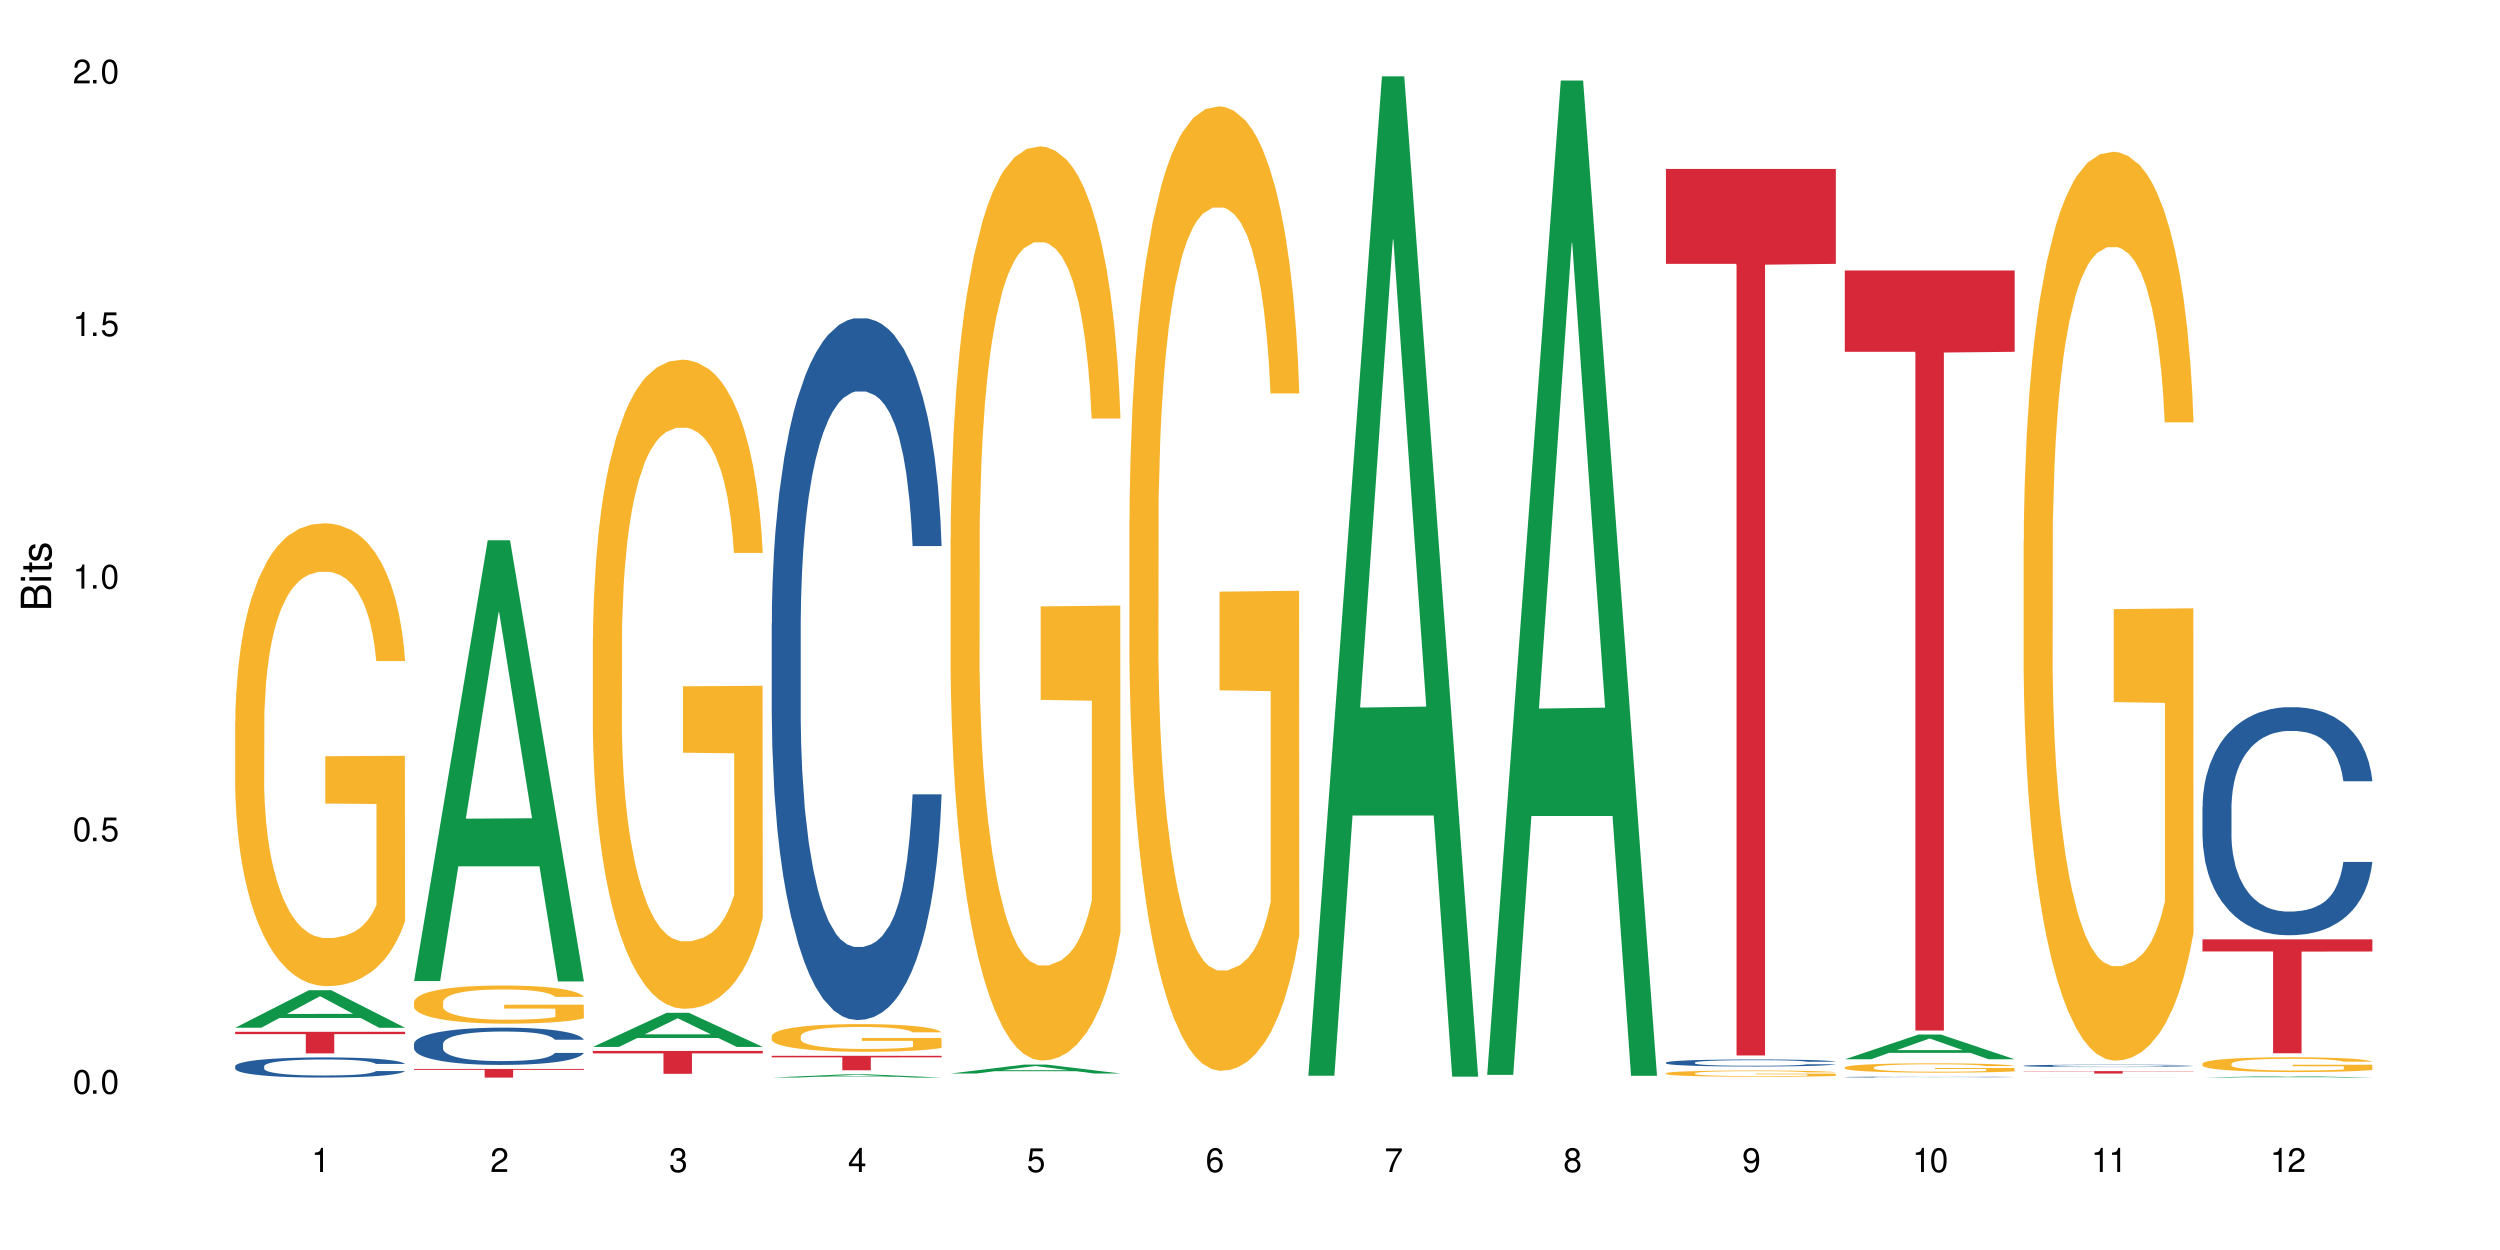 <?xml version="1.0" encoding="UTF-8"?>
<svg xmlns="http://www.w3.org/2000/svg" xmlns:xlink="http://www.w3.org/1999/xlink" width="720" height="360" viewBox="0 0 720 360">
<defs>
<g>
<g id="glyph-0-0">
</g>
<g id="glyph-0-1">
<path d="M 2.641 -6.938 C 2 -6.938 1.422 -6.656 1.078 -6.172 C 0.641 -5.562 0.406 -4.641 0.406 -3.359 C 0.406 -1.016 1.188 0.219 2.641 0.219 C 4.078 0.219 4.859 -1.016 4.859 -3.297 C 4.859 -4.641 4.656 -5.547 4.203 -6.172 C 3.844 -6.656 3.281 -6.938 2.641 -6.938 Z M 2.641 -6.188 C 3.547 -6.188 4 -5.25 4 -3.375 C 4 -1.406 3.562 -0.484 2.625 -0.484 C 1.734 -0.484 1.281 -1.438 1.281 -3.344 C 1.281 -5.25 1.734 -6.188 2.641 -6.188 Z M 2.641 -6.188 "/>
</g>
<g id="glyph-0-2">
<path d="M 1.828 -1 L 0.828 -1 L 0.828 0 L 1.828 0 Z M 1.828 -1 "/>
</g>
<g id="glyph-0-3">
<path d="M 4.562 -6.797 L 1.062 -6.797 L 0.547 -3.094 L 1.328 -3.094 C 1.719 -3.562 2.047 -3.734 2.578 -3.734 C 3.484 -3.734 4.062 -3.109 4.062 -2.094 C 4.062 -1.125 3.484 -0.531 2.578 -0.531 C 1.828 -0.531 1.375 -0.906 1.188 -1.672 L 0.328 -1.672 C 0.453 -1.109 0.547 -0.844 0.75 -0.594 C 1.125 -0.078 1.828 0.219 2.594 0.219 C 3.969 0.219 4.922 -0.781 4.922 -2.219 C 4.922 -3.562 4.031 -4.484 2.719 -4.484 C 2.25 -4.484 1.859 -4.359 1.469 -4.062 L 1.734 -5.969 L 4.562 -5.969 Z M 4.562 -6.797 "/>
</g>
<g id="glyph-0-4">
<path d="M 2.484 -4.938 L 2.484 0 L 3.328 0 L 3.328 -6.938 L 2.766 -6.938 C 2.469 -5.875 2.281 -5.734 0.984 -5.562 L 0.984 -4.938 Z M 2.484 -4.938 "/>
</g>
<g id="glyph-0-5">
<path d="M 4.859 -0.828 L 1.281 -0.828 C 1.359 -1.406 1.672 -1.781 2.5 -2.281 L 3.469 -2.828 C 4.406 -3.344 4.906 -4.062 4.906 -4.906 C 4.906 -5.484 4.672 -6.031 4.266 -6.406 C 3.859 -6.766 3.375 -6.938 2.719 -6.938 C 1.859 -6.938 1.219 -6.625 0.844 -6.031 C 0.609 -5.672 0.5 -5.234 0.484 -4.531 L 1.328 -4.531 C 1.359 -5.016 1.406 -5.281 1.531 -5.516 C 1.75 -5.938 2.188 -6.203 2.703 -6.203 C 3.469 -6.203 4.031 -5.641 4.031 -4.891 C 4.031 -4.344 3.719 -3.859 3.125 -3.516 L 2.234 -3 C 0.812 -2.172 0.406 -1.531 0.328 -0.016 L 4.859 -0.016 Z M 4.859 -0.828 "/>
</g>
<g id="glyph-0-6">
<path d="M 2.125 -3.188 L 2.578 -3.188 C 3.5 -3.188 3.984 -2.766 3.984 -1.922 C 3.984 -1.062 3.469 -0.531 2.594 -0.531 C 1.656 -0.531 1.203 -1 1.156 -2.016 L 0.312 -2.016 C 0.344 -1.453 0.438 -1.094 0.609 -0.781 C 0.953 -0.109 1.625 0.219 2.547 0.219 C 3.953 0.219 4.859 -0.625 4.859 -1.938 C 4.859 -2.828 4.516 -3.297 3.703 -3.594 C 4.344 -3.844 4.656 -4.328 4.656 -5.031 C 4.656 -6.219 3.875 -6.938 2.578 -6.938 C 1.203 -6.938 0.484 -6.172 0.453 -4.703 L 1.297 -4.703 C 1.312 -5.125 1.344 -5.359 1.453 -5.578 C 1.641 -5.969 2.062 -6.203 2.594 -6.203 C 3.344 -6.203 3.797 -5.75 3.797 -5 C 3.797 -4.516 3.609 -4.219 3.25 -4.047 C 3.016 -3.953 2.703 -3.922 2.125 -3.906 Z M 2.125 -3.188 "/>
</g>
<g id="glyph-0-7">
<path d="M 3.141 -1.672 L 3.141 0 L 3.984 0 L 3.984 -1.672 L 4.984 -1.672 L 4.984 -2.438 L 3.984 -2.438 L 3.984 -6.938 L 3.359 -6.938 L 0.266 -2.578 L 0.266 -1.672 Z M 3.141 -2.438 L 1 -2.438 L 3.141 -5.5 Z M 3.141 -2.438 "/>
</g>
<g id="glyph-0-8">
<path d="M 4.781 -5.125 C 4.609 -6.266 3.891 -6.938 2.844 -6.938 C 2.094 -6.938 1.422 -6.578 1.031 -5.953 C 0.594 -5.266 0.406 -4.422 0.406 -3.172 C 0.406 -2 0.578 -1.25 0.984 -0.641 C 1.359 -0.078 1.953 0.219 2.703 0.219 C 3.984 0.219 4.922 -0.75 4.922 -2.094 C 4.922 -3.375 4.062 -4.281 2.844 -4.281 C 2.172 -4.281 1.641 -4.031 1.281 -3.516 C 1.281 -5.234 1.828 -6.188 2.797 -6.188 C 3.391 -6.188 3.797 -5.797 3.938 -5.125 Z M 2.734 -3.531 C 3.547 -3.531 4.062 -2.953 4.062 -2.031 C 4.062 -1.156 3.484 -0.531 2.703 -0.531 C 1.922 -0.531 1.328 -1.188 1.328 -2.078 C 1.328 -2.938 1.906 -3.531 2.734 -3.531 Z M 2.734 -3.531 "/>
</g>
<g id="glyph-0-9">
<path d="M 4.984 -6.797 L 0.438 -6.797 L 0.438 -5.969 L 4.109 -5.969 C 2.5 -3.656 1.828 -2.234 1.328 0 L 2.219 0 C 2.594 -2.172 3.453 -4.047 4.984 -6.094 Z M 4.984 -6.797 "/>
</g>
<g id="glyph-0-10">
<path d="M 3.75 -3.656 C 4.469 -4.094 4.688 -4.438 4.688 -5.078 C 4.688 -6.172 3.844 -6.938 2.641 -6.938 C 1.438 -6.938 0.594 -6.172 0.594 -5.094 C 0.594 -4.438 0.812 -4.094 1.516 -3.656 C 0.734 -3.266 0.359 -2.703 0.359 -1.922 C 0.359 -0.656 1.281 0.219 2.641 0.219 C 3.984 0.219 4.922 -0.656 4.922 -1.922 C 4.922 -2.703 4.531 -3.266 3.75 -3.656 Z M 2.641 -6.188 C 3.359 -6.188 3.812 -5.75 3.812 -5.062 C 3.812 -4.406 3.344 -3.984 2.641 -3.984 C 1.922 -3.984 1.453 -4.406 1.453 -5.078 C 1.453 -5.75 1.922 -6.188 2.641 -6.188 Z M 2.641 -3.266 C 3.484 -3.266 4.062 -2.719 4.062 -1.906 C 4.062 -1.078 3.484 -0.531 2.625 -0.531 C 1.797 -0.531 1.219 -1.094 1.219 -1.906 C 1.219 -2.719 1.781 -3.266 2.641 -3.266 Z M 2.641 -3.266 "/>
</g>
<g id="glyph-0-11">
<path d="M 0.516 -1.578 C 0.672 -0.453 1.406 0.219 2.438 0.219 C 3.188 0.219 3.859 -0.141 4.266 -0.766 C 4.688 -1.453 4.891 -2.297 4.891 -3.547 C 4.891 -4.719 4.703 -5.453 4.312 -6.078 C 3.938 -6.641 3.344 -6.938 2.594 -6.938 C 1.297 -6.938 0.359 -5.969 0.359 -4.625 C 0.359 -3.344 1.234 -2.453 2.453 -2.453 C 3.094 -2.453 3.578 -2.672 4.016 -3.203 C 4 -1.484 3.469 -0.531 2.5 -0.531 C 1.906 -0.531 1.484 -0.906 1.359 -1.578 Z M 2.578 -6.203 C 3.375 -6.203 3.969 -5.531 3.969 -4.641 C 3.969 -3.797 3.391 -3.188 2.547 -3.188 C 1.734 -3.188 1.234 -3.766 1.234 -4.688 C 1.234 -5.562 1.797 -6.203 2.578 -6.203 Z M 2.578 -6.203 "/>
</g>
<g id="glyph-1-0">
</g>
<g id="glyph-1-1">
<path d="M 0 -0.953 L 0 -4.891 C 0 -5.719 -0.234 -6.344 -0.734 -6.797 C -1.188 -7.234 -1.812 -7.469 -2.5 -7.469 C -3.547 -7.469 -4.188 -7 -4.625 -5.875 C -4.984 -6.688 -5.625 -7.094 -6.531 -7.094 C -7.172 -7.094 -7.734 -6.859 -8.141 -6.391 C -8.562 -5.922 -8.75 -5.344 -8.75 -4.5 L -8.75 -0.953 Z M -4.984 -2.062 L -7.766 -2.062 L -7.766 -4.219 C -7.766 -4.844 -7.688 -5.203 -7.453 -5.5 C -7.219 -5.812 -6.859 -5.969 -6.375 -5.969 C -5.891 -5.969 -5.531 -5.812 -5.297 -5.5 C -5.062 -5.203 -4.984 -4.844 -4.984 -4.219 Z M -0.984 -2.062 L -4 -2.062 L -4 -4.781 C -4 -5.766 -3.438 -6.359 -2.484 -6.359 C -1.547 -6.359 -0.984 -5.766 -0.984 -4.781 Z M -0.984 -2.062 "/>
</g>
<g id="glyph-1-2">
<path d="M -6.281 -1.797 L -6.281 -0.797 L 0 -0.797 L 0 -1.797 Z M -8.75 -1.797 L -8.75 -0.797 L -7.484 -0.797 L -7.484 -1.797 Z M -8.75 -1.797 "/>
</g>
<g id="glyph-1-3">
<path d="M -6.281 -3.047 L -6.281 -2.016 L -8.016 -2.016 L -8.016 -1.016 L -6.281 -1.016 L -6.281 -0.172 L -5.469 -0.172 L -5.469 -1.016 L -0.719 -1.016 C -0.078 -1.016 0.281 -1.453 0.281 -2.234 C 0.281 -2.5 0.25 -2.719 0.188 -3.047 L -0.641 -3.047 C -0.609 -2.906 -0.594 -2.766 -0.594 -2.562 C -0.594 -2.141 -0.719 -2.016 -1.156 -2.016 L -5.469 -2.016 L -5.469 -3.047 Z M -6.281 -3.047 "/>
</g>
<g id="glyph-1-4">
<path d="M -4.531 -5.25 C -5.766 -5.25 -6.469 -4.422 -6.469 -2.969 C -6.469 -1.516 -5.719 -0.562 -4.547 -0.562 C -3.562 -0.562 -3.094 -1.062 -2.734 -2.562 L -2.516 -3.484 C -2.344 -4.188 -2.094 -4.469 -1.641 -4.469 C -1.047 -4.469 -0.641 -3.875 -0.641 -3 C -0.641 -2.453 -0.797 -2 -1.062 -1.75 C -1.25 -1.594 -1.422 -1.531 -1.875 -1.469 L -1.875 -0.406 C -0.422 -0.453 0.281 -1.266 0.281 -2.922 C 0.281 -4.5 -0.5 -5.516 -1.719 -5.516 C -2.656 -5.516 -3.172 -4.984 -3.469 -3.734 L -3.703 -2.766 C -3.891 -1.953 -4.156 -1.609 -4.594 -1.609 C -5.188 -1.609 -5.547 -2.125 -5.547 -2.938 C -5.547 -3.75 -5.203 -4.172 -4.531 -4.203 Z M -4.531 -5.25 "/>
</g>
</g>
</defs>
<rect x="-72" y="-36" width="864" height="432" fill="rgb(100%, 100%, 100%)" fill-opacity="1"/>
<path fill-rule="nonzero" fill="rgb(6.275%, 58.824%, 28.235%)" fill-opacity="1" d="M 67.73 295.988 L 67.785 295.977 L 88.957 285.184 L 95.387 285.184 L 116.664 296 L 109.188 296 L 103.855 293.176 L 80.488 293.176 L 75.258 295.988 L 67.73 295.988 L 82.734 292.008 L 101.711 291.996 L 92.25 286.949 L 92.145 286.941 L 92.039 286.973 L 82.684 291.996 L 82.734 292.008 Z M 67.73 295.988 "/>
<path fill-rule="nonzero" fill="rgb(14.51%, 36.078%, 60%)" fill-opacity="1" d="M 67.73 307.059 L 67.789 307.055 L 67.789 306.926 L 67.969 306.727 L 68.387 306.473 L 68.805 306.297 L 69.879 305.984 L 71.371 305.68 L 72.922 305.449 L 74.055 305.309 L 75.07 305.203 L 77.398 305.008 L 78.891 304.906 L 80.5 304.816 L 82.469 304.727 L 83.902 304.672 L 87.125 304.59 L 89.512 304.551 L 91.363 304.535 L 95.359 304.535 L 97.746 304.555 L 99.477 304.582 L 101.387 304.625 L 102.996 304.672 L 105.801 304.789 L 108.309 304.938 L 109.441 305.023 L 111.234 305.188 L 112.605 305.348 L 113.559 305.484 L 114.633 305.68 L 115.59 305.918 L 116.305 306.191 L 116.664 306.418 L 108.309 306.418 L 107.891 306.207 L 107.414 306.043 L 106.52 305.824 L 105.625 305.672 L 104.371 305.516 L 103.238 305.414 L 101.684 305.316 L 100.312 305.25 L 98.879 305.203 L 97.508 305.172 L 94.883 305.141 L 91.84 305.141 L 90.707 305.152 L 88.379 305.191 L 87.125 305.23 L 85.336 305.305 L 84.082 305.375 L 82.59 305.48 L 81.574 305.57 L 80.32 305.707 L 79.426 305.828 L 78.414 306.004 L 77.816 306.137 L 77.277 306.285 L 76.801 306.461 L 76.441 306.645 L 76.203 306.844 L 76.086 307.035 L 76.086 307.855 L 76.203 308.047 L 76.504 308.27 L 77.277 308.594 L 78.414 308.875 L 79.727 309.098 L 80.977 309.258 L 81.695 309.332 L 82.648 309.414 L 84.141 309.52 L 86.289 309.629 L 87.543 309.672 L 89.453 309.711 L 91.422 309.734 L 94.047 309.734 L 96.375 309.711 L 97.926 309.688 L 99.535 309.645 L 101.746 309.555 L 103.117 309.469 L 104.312 309.367 L 105.207 309.266 L 105.801 309.184 L 106.699 309.016 L 107.414 308.836 L 107.949 308.652 L 108.309 308.473 L 116.664 308.473 L 116.305 308.684 L 115.77 308.891 L 115.23 309.043 L 114.395 309.23 L 113.441 309.395 L 112.066 309.578 L 110.934 309.703 L 109.441 309.836 L 108.07 309.934 L 106.578 310.023 L 104.371 310.133 L 102.938 310.184 L 101.387 310.23 L 99.535 310.273 L 97.211 310.312 L 94.703 310.332 L 92.375 310.34 L 89.871 310.328 L 88.02 310.305 L 85.574 310.258 L 82.531 310.164 L 80.32 310.062 L 78.59 309.961 L 77.102 309.855 L 75.43 309.711 L 73.281 309.48 L 71.969 309.297 L 71.074 309.148 L 70.059 308.941 L 69.344 308.758 L 68.508 308.461 L 67.91 308.082 L 67.73 307.793 Z M 67.73 307.059 "/>
<path fill-rule="nonzero" fill="rgb(96.863%, 70.196%, 16.863%)" fill-opacity="1" d="M 67.73 207.805 L 67.789 207.684 L 67.789 205.246 L 68.031 199.766 L 68.625 192.219 L 69.402 186.008 L 70.238 181.137 L 70.773 178.582 L 71.668 174.93 L 72.445 172.25 L 74.414 166.77 L 76.922 161.656 L 78.293 159.465 L 79.844 157.395 L 82.051 155.082 L 83.066 154.23 L 86.172 152.281 L 89.691 151.062 L 93.57 150.699 L 95.359 150.82 L 97.805 151.305 L 101.148 152.645 L 103.059 153.863 L 104.551 155.082 L 106.102 156.664 L 108.012 159.098 L 109.801 162.02 L 111.234 164.945 L 112.664 168.598 L 113.859 172.492 L 114.871 176.754 L 115.77 181.867 L 116.305 186.129 L 116.664 190.391 L 108.367 190.391 L 107.891 186.129 L 107.355 182.844 L 106.461 178.824 L 105.562 175.902 L 104.668 173.59 L 102.996 170.422 L 101.566 168.477 L 99.777 166.77 L 98.047 165.676 L 96.074 164.945 L 94.883 164.699 L 91.719 164.699 L 88.855 165.551 L 87.184 166.527 L 85.992 167.5 L 84.32 169.328 L 83.305 170.789 L 82.707 171.762 L 80.918 175.535 L 79.727 178.945 L 79.07 181.258 L 78.234 184.914 L 77.637 188.199 L 76.98 193.07 L 76.621 196.723 L 76.145 205.004 L 76.086 226.922 L 76.266 231.547 L 76.621 236.539 L 77.102 240.922 L 77.816 245.551 L 78.531 249.082 L 79.785 253.828 L 80.859 256.996 L 81.695 259.066 L 83.305 262.352 L 83.961 263.449 L 85.512 265.641 L 87.125 267.344 L 89.094 268.805 L 90.586 269.535 L 92.973 270.145 L 96.016 270.145 L 99.598 269.414 L 101.863 268.441 L 103.414 267.465 L 104.43 266.613 L 105.684 265.273 L 106.578 264.059 L 107.414 262.719 L 108.43 260.648 L 108.43 231.547 L 93.688 231.426 L 93.688 217.789 L 116.602 217.668 L 116.664 265.273 L 115.41 268.562 L 113.859 271.727 L 112.367 274.164 L 110.816 276.234 L 108.605 278.547 L 106.816 280.008 L 104.07 281.711 L 101.566 282.809 L 98.941 283.539 L 96.613 283.902 L 93.867 284.027 L 91.422 283.781 L 88.797 283.051 L 86.707 282.078 L 84.797 280.859 L 82.887 279.277 L 80.5 276.719 L 78.949 274.648 L 77.34 272.094 L 75.727 269.051 L 74.297 265.762 L 73.34 263.203 L 72.387 260.281 L 71.371 256.629 L 70.418 252.488 L 69.699 248.715 L 69.043 244.453 L 68.566 240.434 L 68.09 234.957 L 67.852 230.574 L 67.73 226.797 Z M 67.73 207.805 "/>
<path fill-rule="nonzero" fill="rgb(83.922%, 15.686%, 22.353%)" fill-opacity="1" d="M 67.73 297.156 L 116.664 297.156 L 116.664 297.824 L 96.27 297.828 L 96.27 303.379 L 88.066 303.379 L 88.066 297.836 L 87.945 297.824 L 67.73 297.824 Z M 67.73 297.156 "/>
<path fill-rule="nonzero" fill="rgb(6.275%, 58.824%, 28.235%)" fill-opacity="1" d="M 119.238 282.547 L 119.289 282.43 L 140.465 155.598 L 146.895 155.598 L 168.172 282.668 L 160.695 282.668 L 155.363 249.5 L 131.996 249.5 L 126.766 282.547 L 119.238 282.547 L 134.242 235.777 L 153.219 235.656 L 143.758 176.359 L 143.652 176.238 L 143.547 176.598 L 134.191 235.656 L 134.242 235.777 Z M 119.238 282.547 "/>
<path fill-rule="nonzero" fill="rgb(14.51%, 36.078%, 60%)" fill-opacity="1" d="M 119.238 300.637 L 119.297 300.629 L 119.297 300.395 L 119.477 300.02 L 119.895 299.551 L 120.312 299.227 L 121.387 298.648 L 122.879 298.09 L 124.43 297.66 L 125.562 297.406 L 126.578 297.207 L 128.906 296.848 L 130.398 296.66 L 132.008 296.492 L 133.977 296.328 L 135.41 296.23 L 138.633 296.07 L 141.02 296.004 L 142.871 295.973 L 146.867 295.973 L 149.254 296.012 L 150.984 296.062 L 152.895 296.141 L 154.504 296.23 L 157.309 296.445 L 159.816 296.719 L 160.949 296.875 L 162.742 297.18 L 164.113 297.473 L 165.066 297.727 L 166.141 298.09 L 167.098 298.531 L 167.812 299.031 L 168.172 299.453 L 159.816 299.453 L 159.398 299.062 L 158.922 298.758 L 158.027 298.355 L 157.133 298.07 L 155.879 297.785 L 154.746 297.602 L 153.191 297.414 L 151.82 297.297 L 150.387 297.207 L 149.016 297.148 L 146.391 297.09 L 143.348 297.09 L 142.211 297.109 L 139.887 297.188 L 138.633 297.258 L 136.844 297.395 L 135.59 297.523 L 134.098 297.719 L 133.082 297.883 L 131.828 298.141 L 130.934 298.363 L 129.922 298.688 L 129.324 298.934 L 128.785 299.207 L 128.309 299.531 L 127.949 299.875 L 127.711 300.238 L 127.594 300.59 L 127.594 302.109 L 127.711 302.461 L 128.012 302.871 L 128.785 303.469 L 129.922 303.988 L 131.234 304.402 L 132.484 304.695 L 133.203 304.832 L 134.156 304.988 L 135.648 305.184 L 137.797 305.379 L 139.051 305.461 L 140.961 305.539 L 142.93 305.578 L 145.555 305.578 L 147.883 305.539 L 149.434 305.488 L 151.043 305.41 L 153.254 305.242 L 154.625 305.086 L 155.816 304.902 L 156.715 304.715 L 157.309 304.559 L 158.207 304.254 L 158.922 303.922 L 159.457 303.578 L 159.816 303.246 L 168.172 303.246 L 167.812 303.637 L 167.277 304.02 L 166.738 304.305 L 165.902 304.645 L 164.949 304.949 L 163.574 305.293 L 162.441 305.52 L 160.949 305.762 L 159.578 305.949 L 158.086 306.117 L 155.879 306.312 L 154.445 306.41 L 152.895 306.496 L 151.043 306.578 L 148.719 306.645 L 146.211 306.684 L 143.883 306.695 L 141.379 306.676 L 139.527 306.637 L 137.082 306.547 L 134.039 306.371 L 131.828 306.184 L 130.098 306 L 128.605 305.801 L 126.938 305.539 L 124.789 305.105 L 123.477 304.773 L 122.582 304.5 L 121.566 304.117 L 120.852 303.773 L 120.016 303.227 L 119.418 302.531 L 119.238 301.992 Z M 119.238 300.637 "/>
<path fill-rule="nonzero" fill="rgb(96.863%, 70.196%, 16.863%)" fill-opacity="1" d="M 119.238 288.531 L 119.297 288.523 L 119.297 288.32 L 119.535 287.871 L 120.133 287.25 L 120.91 286.738 L 121.746 286.336 L 122.281 286.125 L 123.176 285.824 L 123.953 285.602 L 125.922 285.152 L 128.43 284.73 L 129.801 284.547 L 131.352 284.379 L 133.559 284.188 L 134.574 284.117 L 137.676 283.957 L 141.199 283.855 L 145.078 283.824 L 146.867 283.836 L 149.312 283.875 L 152.656 283.988 L 154.566 284.086 L 156.059 284.188 L 157.609 284.316 L 159.52 284.52 L 161.309 284.758 L 162.742 285 L 164.172 285.301 L 165.367 285.621 L 166.379 285.973 L 167.277 286.395 L 167.812 286.746 L 168.172 287.098 L 159.875 287.098 L 159.398 286.746 L 158.863 286.477 L 157.965 286.145 L 157.07 285.902 L 156.176 285.711 L 154.504 285.453 L 153.074 285.293 L 151.281 285.152 L 149.551 285.059 L 147.582 285 L 146.391 284.98 L 143.227 284.98 L 140.363 285.051 L 138.691 285.129 L 137.5 285.211 L 135.828 285.363 L 134.812 285.48 L 134.215 285.562 L 132.426 285.875 L 131.234 286.156 L 130.578 286.344 L 129.742 286.645 L 129.145 286.918 L 128.488 287.32 L 128.129 287.621 L 127.652 288.301 L 127.594 290.109 L 127.773 290.488 L 128.129 290.902 L 128.605 291.262 L 129.324 291.645 L 130.039 291.934 L 131.293 292.328 L 132.367 292.586 L 133.203 292.758 L 134.812 293.031 L 135.469 293.121 L 137.02 293.301 L 138.633 293.441 L 140.602 293.562 L 142.094 293.621 L 144.48 293.672 L 147.523 293.672 L 151.105 293.613 L 153.371 293.531 L 154.922 293.449 L 155.938 293.379 L 157.191 293.27 L 158.086 293.168 L 158.922 293.059 L 159.938 292.891 L 159.938 290.488 L 145.195 290.48 L 145.195 289.355 L 168.109 289.348 L 168.172 293.27 L 166.918 293.543 L 165.367 293.801 L 163.875 294.004 L 162.324 294.172 L 160.113 294.363 L 158.324 294.484 L 155.578 294.625 L 153.074 294.715 L 150.449 294.777 L 148.121 294.805 L 145.375 294.816 L 142.93 294.797 L 140.305 294.734 L 138.215 294.656 L 136.305 294.555 L 134.395 294.426 L 132.008 294.215 L 130.457 294.043 L 128.848 293.832 L 127.234 293.582 L 125.801 293.309 L 124.848 293.102 L 123.895 292.859 L 122.879 292.559 L 121.926 292.215 L 121.207 291.906 L 120.551 291.555 L 120.074 291.223 L 119.598 290.77 L 119.359 290.41 L 119.238 290.098 Z M 119.238 288.531 "/>
<path fill-rule="nonzero" fill="rgb(83.922%, 15.686%, 22.353%)" fill-opacity="1" d="M 119.238 307.852 L 168.172 307.852 L 168.172 308.117 L 147.777 308.121 L 147.777 310.34 L 139.574 310.34 L 139.574 308.121 L 139.453 308.117 L 119.238 308.117 Z M 119.238 307.852 "/>
<path fill-rule="nonzero" fill="rgb(6.275%, 58.824%, 28.235%)" fill-opacity="1" d="M 170.746 301.508 L 170.797 301.5 L 191.973 291.695 L 198.402 291.695 L 219.68 301.52 L 212.203 301.52 L 206.871 298.953 L 183.504 298.953 L 178.273 301.508 L 170.746 301.508 L 185.75 297.895 L 204.727 297.883 L 195.266 293.301 L 195.16 293.289 L 195.055 293.316 L 185.699 297.883 L 185.75 297.895 Z M 170.746 301.508 "/>
<path fill-rule="nonzero" fill="rgb(96.863%, 70.196%, 16.863%)" fill-opacity="1" d="M 170.746 183.656 L 170.805 183.484 L 170.805 180.07 L 171.043 172.387 L 171.641 161.801 L 172.418 153.094 L 173.254 146.266 L 173.789 142.68 L 174.684 137.559 L 175.461 133.801 L 177.43 126.117 L 179.938 118.949 L 181.309 115.875 L 182.859 112.973 L 185.066 109.73 L 186.082 108.535 L 189.184 105.801 L 192.707 104.094 L 196.586 103.582 L 198.375 103.754 L 200.82 104.438 L 204.164 106.312 L 206.074 108.02 L 207.566 109.73 L 209.117 111.949 L 211.027 115.363 L 212.816 119.461 L 214.25 123.559 L 215.68 128.68 L 216.875 134.145 L 217.887 140.121 L 218.785 147.289 L 219.32 153.266 L 219.68 159.242 L 211.383 159.242 L 210.906 153.266 L 210.371 148.656 L 209.473 143.023 L 208.578 138.926 L 207.684 135.68 L 206.012 131.242 L 204.582 128.508 L 202.789 126.117 L 201.059 124.582 L 199.09 123.559 L 197.898 123.215 L 194.734 123.215 L 191.871 124.41 L 190.199 125.777 L 189.008 127.145 L 187.336 129.703 L 186.32 131.754 L 185.723 133.121 L 183.934 138.41 L 182.742 143.191 L 182.086 146.438 L 181.25 151.559 L 180.652 156.168 L 179.996 162.996 L 179.637 168.121 L 179.16 179.73 L 179.102 210.461 L 179.281 216.949 L 179.637 223.949 L 180.113 230.098 L 180.832 236.586 L 181.547 241.535 L 182.801 248.195 L 183.875 252.633 L 184.711 255.535 L 186.32 260.145 L 186.977 261.684 L 188.527 264.758 L 190.141 267.145 L 192.109 269.195 L 193.602 270.219 L 195.988 271.074 L 199.031 271.074 L 202.613 270.047 L 204.879 268.684 L 206.43 267.316 L 207.445 266.121 L 208.699 264.242 L 209.594 262.535 L 210.43 260.66 L 211.445 257.754 L 211.445 216.949 L 196.703 216.781 L 196.703 197.656 L 219.617 197.488 L 219.68 264.242 L 218.426 268.855 L 216.875 273.293 L 215.383 276.707 L 213.832 279.609 L 211.621 282.855 L 209.832 284.902 L 207.086 287.293 L 204.582 288.828 L 201.957 289.855 L 199.629 290.367 L 196.883 290.535 L 194.438 290.195 L 191.812 289.172 L 189.723 287.805 L 187.812 286.098 L 185.902 283.879 L 183.516 280.293 L 181.965 277.391 L 180.355 273.805 L 178.742 269.535 L 177.309 264.926 L 176.355 261.34 L 175.402 257.242 L 174.387 252.121 L 173.43 246.316 L 172.715 241.023 L 172.059 235.047 L 171.582 229.414 L 171.105 221.73 L 170.867 215.586 L 170.746 210.293 Z M 170.746 183.656 "/>
<path fill-rule="nonzero" fill="rgb(83.922%, 15.686%, 22.353%)" fill-opacity="1" d="M 170.746 302.676 L 219.68 302.676 L 219.68 303.379 L 199.285 303.387 L 199.285 309.258 L 191.078 309.258 L 191.078 303.395 L 190.961 303.379 L 170.746 303.379 Z M 170.746 302.676 "/>
<path fill-rule="nonzero" fill="rgb(6.275%, 58.824%, 28.235%)" fill-opacity="1" d="M 222.254 310.336 L 222.305 310.336 L 243.48 309.402 L 249.91 309.402 L 271.188 310.34 L 263.711 310.34 L 258.379 310.094 L 235.008 310.094 L 229.781 310.336 L 222.254 310.336 L 237.258 309.992 L 256.234 309.992 L 246.773 309.555 L 246.668 309.555 L 246.562 309.559 L 237.207 309.992 L 237.258 309.992 Z M 222.254 310.336 "/>
<path fill-rule="nonzero" fill="rgb(14.51%, 36.078%, 60%)" fill-opacity="1" d="M 222.254 179.625 L 222.312 179.441 L 222.312 175.008 L 222.492 167.988 L 222.91 159.121 L 223.328 153.027 L 224.402 142.129 L 225.895 131.598 L 227.445 123.469 L 228.578 118.668 L 229.594 114.973 L 231.922 108.141 L 233.414 104.629 L 235.023 101.488 L 236.992 98.348 L 238.426 96.5 L 241.648 93.547 L 244.035 92.254 L 245.883 91.699 L 249.883 91.699 L 252.27 92.438 L 254 93.359 L 255.91 94.84 L 257.52 96.5 L 260.324 100.566 L 262.832 105.738 L 263.965 108.691 L 265.754 114.418 L 267.129 119.961 L 268.082 124.762 L 269.156 131.598 L 270.113 139.91 L 270.828 149.332 L 271.188 157.273 L 262.832 157.273 L 262.414 149.887 L 261.938 144.16 L 261.043 136.586 L 260.145 131.23 L 258.895 125.871 L 257.758 122.363 L 256.207 118.852 L 254.836 116.637 L 253.402 114.973 L 252.031 113.863 L 249.406 112.758 L 246.363 112.758 L 245.227 113.125 L 242.902 114.605 L 241.648 115.898 L 239.855 118.484 L 238.605 120.883 L 237.113 124.578 L 236.098 127.719 L 234.844 132.523 L 233.949 136.77 L 232.934 142.867 L 232.34 147.484 L 231.801 152.656 L 231.324 158.75 L 230.965 165.219 L 230.727 172.051 L 230.609 178.703 L 230.609 207.332 L 230.727 213.984 L 231.027 221.742 L 231.801 233.008 L 232.934 242.801 L 234.25 250.559 L 235.5 256.098 L 236.219 258.684 L 237.172 261.641 L 238.664 265.336 L 240.812 269.031 L 242.066 270.508 L 243.977 271.984 L 245.945 272.723 L 248.57 272.723 L 250.898 271.984 L 252.449 271.062 L 254.059 269.582 L 256.266 266.445 L 257.641 263.488 L 258.832 259.977 L 259.73 256.469 L 260.324 253.512 L 261.219 247.785 L 261.938 241.508 L 262.473 235.043 L 262.832 228.762 L 271.188 228.762 L 270.828 236.148 L 270.289 243.355 L 269.754 248.711 L 268.918 255.176 L 267.965 260.902 L 266.59 267.367 L 265.457 271.617 L 263.965 276.234 L 262.594 279.742 L 261.102 282.883 L 258.895 286.578 L 257.461 288.426 L 255.91 290.086 L 254.059 291.566 L 251.73 292.859 L 249.227 293.598 L 246.898 293.781 L 244.391 293.414 L 242.543 292.672 L 240.098 291.012 L 237.051 287.688 L 234.844 284.176 L 233.113 280.668 L 231.621 276.973 L 229.953 271.984 L 227.805 263.859 L 226.492 257.578 L 225.594 252.406 L 224.582 245.199 L 223.863 238.734 L 223.031 228.391 L 222.434 215.277 L 222.254 205.117 Z M 222.254 179.625 "/>
<path fill-rule="nonzero" fill="rgb(96.863%, 70.196%, 16.863%)" fill-opacity="1" d="M 222.254 298.355 L 222.312 298.348 L 222.312 298.203 L 222.551 297.875 L 223.148 297.426 L 223.926 297.051 L 224.762 296.762 L 225.297 296.609 L 226.191 296.391 L 226.969 296.23 L 228.938 295.902 L 231.445 295.598 L 232.816 295.465 L 234.367 295.34 L 236.574 295.203 L 237.59 295.152 L 240.691 295.035 L 244.215 294.961 L 248.094 294.941 L 249.883 294.949 L 252.328 294.977 L 255.672 295.059 L 257.582 295.129 L 259.07 295.203 L 260.625 295.297 L 262.535 295.441 L 264.324 295.617 L 265.754 295.793 L 267.188 296.012 L 268.383 296.242 L 269.395 296.5 L 270.289 296.805 L 270.828 297.059 L 271.188 297.316 L 262.891 297.316 L 262.414 297.059 L 261.875 296.863 L 260.98 296.621 L 260.086 296.449 L 259.191 296.309 L 257.52 296.121 L 256.09 296.004 L 254.297 295.902 L 252.566 295.836 L 250.598 295.793 L 249.406 295.777 L 246.242 295.777 L 243.379 295.828 L 241.707 295.887 L 240.516 295.945 L 238.844 296.055 L 237.828 296.141 L 237.23 296.199 L 235.441 296.426 L 234.25 296.629 L 233.59 296.77 L 232.758 296.988 L 232.16 297.184 L 231.504 297.477 L 231.145 297.695 L 230.668 298.188 L 230.609 299.5 L 230.785 299.777 L 231.145 300.074 L 231.621 300.336 L 232.34 300.613 L 233.055 300.824 L 234.309 301.109 L 235.383 301.301 L 236.219 301.422 L 237.828 301.621 L 238.484 301.684 L 240.035 301.816 L 241.648 301.918 L 243.617 302.008 L 245.109 302.051 L 247.496 302.086 L 250.539 302.086 L 254.121 302.043 L 256.387 301.984 L 257.938 301.926 L 258.953 301.875 L 260.207 301.793 L 261.102 301.723 L 261.938 301.641 L 262.949 301.52 L 262.949 299.777 L 248.211 299.77 L 248.211 298.953 L 271.125 298.945 L 271.188 301.793 L 269.934 301.992 L 268.383 302.18 L 266.891 302.328 L 265.34 302.449 L 263.129 302.59 L 261.34 302.676 L 258.594 302.777 L 256.09 302.844 L 253.465 302.887 L 251.137 302.91 L 248.391 302.918 L 245.945 302.902 L 243.32 302.859 L 241.23 302.801 L 239.32 302.727 L 237.41 302.633 L 235.023 302.48 L 233.473 302.355 L 231.859 302.203 L 230.25 302.02 L 228.816 301.824 L 227.863 301.672 L 226.91 301.496 L 225.895 301.277 L 224.938 301.031 L 224.223 300.805 L 223.566 300.551 L 223.09 300.309 L 222.613 299.98 L 222.375 299.719 L 222.254 299.492 Z M 222.254 298.355 "/>
<path fill-rule="nonzero" fill="rgb(83.922%, 15.686%, 22.353%)" fill-opacity="1" d="M 222.254 304.074 L 271.188 304.074 L 271.188 304.52 L 250.793 304.523 L 250.793 308.246 L 242.586 308.246 L 242.586 304.527 L 242.469 304.52 L 222.254 304.52 Z M 222.254 304.074 "/>
<path fill-rule="nonzero" fill="rgb(6.275%, 58.824%, 28.235%)" fill-opacity="1" d="M 273.762 309.168 L 273.812 309.168 L 294.984 306.598 L 301.418 306.598 L 322.695 309.172 L 315.219 309.172 L 309.887 308.5 L 286.516 308.5 L 281.289 309.168 L 273.762 309.168 L 288.766 308.223 L 307.742 308.219 L 298.281 307.02 L 298.176 307.016 L 298.07 307.023 L 288.711 308.219 L 288.766 308.223 Z M 273.762 309.168 "/>
<path fill-rule="nonzero" fill="rgb(96.863%, 70.196%, 16.863%)" fill-opacity="1" d="M 273.762 154.922 L 273.82 154.68 L 273.82 149.871 L 274.059 139.051 L 274.656 124.141 L 275.434 111.879 L 276.27 102.262 L 276.805 97.211 L 277.699 90 L 278.477 84.707 L 280.445 73.891 L 282.949 63.789 L 284.324 59.461 L 285.875 55.375 L 288.082 50.805 L 289.098 49.121 L 292.199 45.273 L 295.723 42.871 L 299.602 42.148 L 301.391 42.391 L 303.836 43.352 L 307.18 45.996 L 309.09 48.402 L 310.578 50.805 L 312.133 53.93 L 314.039 58.742 L 315.832 64.512 L 317.262 70.281 L 318.695 77.496 L 319.891 85.191 L 320.902 93.605 L 321.797 103.703 L 322.336 112.121 L 322.695 120.535 L 314.398 120.535 L 313.922 112.121 L 313.383 105.629 L 312.488 97.691 L 311.594 91.922 L 310.699 87.355 L 309.027 81.102 L 307.598 77.254 L 305.805 73.891 L 304.074 71.727 L 302.105 70.281 L 300.914 69.801 L 297.75 69.801 L 294.887 71.484 L 293.215 73.406 L 292.02 75.332 L 290.352 78.938 L 289.336 81.824 L 288.738 83.746 L 286.949 91.199 L 285.754 97.934 L 285.098 102.504 L 284.266 109.715 L 283.668 116.207 L 283.012 125.824 L 282.652 133.039 L 282.176 149.391 L 282.117 192.672 L 282.293 201.809 L 282.652 211.664 L 283.129 220.32 L 283.848 229.461 L 284.562 236.434 L 285.816 245.809 L 286.891 252.062 L 287.727 256.148 L 289.336 262.641 L 289.992 264.805 L 291.543 269.133 L 293.156 272.5 L 295.125 275.387 L 296.617 276.828 L 299.004 278.031 L 302.047 278.031 L 305.625 276.586 L 307.895 274.664 L 309.445 272.738 L 310.461 271.059 L 311.715 268.41 L 312.609 266.008 L 313.445 263.363 L 314.457 259.273 L 314.457 201.809 L 299.719 201.566 L 299.719 174.637 L 322.633 174.395 L 322.695 268.41 L 321.441 274.902 L 319.891 281.156 L 318.398 285.965 L 316.844 290.051 L 314.637 294.621 L 312.848 297.508 L 310.102 300.871 L 307.598 303.035 L 304.969 304.48 L 302.645 305.199 L 299.898 305.441 L 297.453 304.961 L 294.824 303.516 L 292.738 301.594 L 290.828 299.188 L 288.918 296.062 L 286.531 291.016 L 284.98 286.926 L 283.367 281.879 L 281.758 275.867 L 280.324 269.375 L 279.371 264.324 L 278.414 258.555 L 277.402 251.34 L 276.445 243.164 L 275.73 235.711 L 275.074 227.297 L 274.598 219.359 L 274.121 208.539 L 273.879 199.883 L 273.762 192.43 Z M 273.762 154.922 "/>
<path fill-rule="nonzero" fill="rgb(96.863%, 70.196%, 16.863%)" fill-opacity="1" d="M 325.27 149.594 L 325.328 149.34 L 325.328 144.266 L 325.566 132.852 L 326.164 117.121 L 326.941 104.184 L 327.773 94.039 L 328.312 88.711 L 329.207 81.102 L 329.984 75.52 L 331.953 64.105 L 334.457 53.449 L 335.832 48.883 L 337.383 44.57 L 339.59 39.754 L 340.605 37.977 L 343.707 33.918 L 347.23 31.383 L 351.109 30.621 L 352.898 30.875 L 355.344 31.887 L 358.688 34.68 L 360.594 37.215 L 362.086 39.754 L 363.641 43.051 L 365.547 48.125 L 367.34 54.211 L 368.77 60.301 L 370.203 67.91 L 371.395 76.027 L 372.41 84.906 L 373.305 95.562 L 373.844 104.438 L 374.199 113.316 L 365.906 113.316 L 365.43 104.438 L 364.891 97.59 L 363.996 89.219 L 363.102 83.129 L 362.207 78.312 L 360.535 71.715 L 359.105 67.656 L 357.312 64.105 L 355.582 61.82 L 353.613 60.301 L 352.422 59.793 L 349.258 59.793 L 346.395 61.566 L 344.723 63.598 L 343.527 65.629 L 341.859 69.434 L 340.844 72.477 L 340.246 74.504 L 338.457 82.371 L 337.262 89.473 L 336.605 94.293 L 335.77 101.902 L 335.176 108.75 L 334.52 118.898 L 334.16 126.508 L 333.684 143.758 L 333.625 189.418 L 333.801 199.059 L 334.16 209.461 L 334.637 218.594 L 335.355 228.23 L 336.07 235.59 L 337.324 245.48 L 338.398 252.078 L 339.234 256.391 L 340.844 263.238 L 341.5 265.523 L 343.051 270.09 L 344.664 273.641 L 346.633 276.684 L 348.125 278.207 L 350.512 279.473 L 353.555 279.473 L 357.133 277.953 L 359.402 275.922 L 360.953 273.895 L 361.969 272.117 L 363.223 269.328 L 364.117 266.789 L 364.953 264 L 365.965 259.688 L 365.965 199.059 L 351.227 198.805 L 351.227 170.395 L 374.141 170.141 L 374.199 269.328 L 372.949 276.176 L 371.395 282.773 L 369.906 287.844 L 368.352 292.156 L 366.145 296.977 L 364.355 300.023 L 361.609 303.574 L 359.105 305.855 L 356.477 307.379 L 354.152 308.141 L 351.406 308.395 L 348.961 307.887 L 346.332 306.363 L 344.246 304.336 L 342.336 301.797 L 340.426 298.5 L 338.039 293.172 L 336.488 288.859 L 334.875 283.531 L 333.266 277.191 L 331.832 270.34 L 330.879 265.016 L 329.922 258.926 L 328.91 251.316 L 327.953 242.691 L 327.238 234.828 L 326.582 225.949 L 326.105 217.578 L 325.625 206.164 L 325.387 197.031 L 325.27 189.168 Z M 325.27 149.594 "/>
<path fill-rule="nonzero" fill="rgb(6.275%, 58.824%, 28.235%)" fill-opacity="1" d="M 376.777 309.816 L 376.828 309.547 L 398 21.988 L 404.43 21.988 L 425.707 310.086 L 418.234 310.086 L 412.902 234.883 L 389.531 234.883 L 384.305 309.816 L 376.777 309.816 L 391.781 203.773 L 410.758 203.504 L 401.293 69.059 L 401.191 68.789 L 401.086 69.602 L 391.727 203.504 L 391.781 203.773 Z M 376.777 309.816 "/>
<path fill-rule="nonzero" fill="rgb(6.275%, 58.824%, 28.235%)" fill-opacity="1" d="M 428.285 309.57 L 428.336 309.301 L 449.508 23.199 L 455.938 23.199 L 477.215 309.84 L 469.742 309.84 L 464.406 235.016 L 441.039 235.016 L 435.812 309.57 L 428.285 309.57 L 443.289 204.066 L 462.266 203.797 L 452.801 70.031 L 452.699 69.762 L 452.594 70.57 L 443.234 203.797 L 443.289 204.066 Z M 428.285 309.57 "/>
<path fill-rule="nonzero" fill="rgb(14.51%, 36.078%, 60%)" fill-opacity="1" d="M 479.793 306.008 L 479.852 306.004 L 479.852 305.961 L 480.031 305.891 L 480.449 305.801 L 480.867 305.738 L 481.941 305.629 L 483.434 305.523 L 484.984 305.445 L 486.117 305.395 L 487.133 305.359 L 489.457 305.289 L 490.949 305.254 L 492.562 305.223 L 494.531 305.191 L 495.965 305.172 L 499.184 305.145 L 501.574 305.129 L 503.422 305.125 L 507.422 305.125 L 509.809 305.133 L 511.539 305.141 L 513.449 305.156 L 515.059 305.172 L 517.863 305.215 L 520.371 305.266 L 521.504 305.297 L 523.293 305.352 L 524.668 305.406 L 525.621 305.457 L 526.695 305.523 L 527.648 305.609 L 528.367 305.703 L 528.723 305.781 L 520.371 305.781 L 519.953 305.707 L 519.473 305.652 L 518.578 305.574 L 517.684 305.52 L 516.43 305.469 L 515.297 305.434 L 513.746 305.398 L 512.375 305.375 L 510.941 305.359 L 509.57 305.348 L 506.941 305.336 L 503.898 305.336 L 502.766 305.34 L 500.438 305.355 L 499.184 305.367 L 497.395 305.395 L 496.141 305.418 L 494.648 305.453 L 493.637 305.484 L 492.383 305.535 L 491.488 305.578 L 490.473 305.637 L 489.875 305.684 L 489.34 305.734 L 488.863 305.797 L 488.504 305.863 L 488.266 305.93 L 488.145 305.996 L 488.145 306.285 L 488.266 306.352 L 488.562 306.43 L 489.34 306.543 L 490.473 306.641 L 491.785 306.719 L 493.039 306.773 L 493.754 306.801 L 494.711 306.828 L 496.203 306.867 L 498.352 306.902 L 499.602 306.918 L 501.512 306.934 L 503.48 306.941 L 506.109 306.941 L 508.434 306.934 L 509.988 306.926 L 511.598 306.91 L 513.805 306.879 L 515.18 306.848 L 516.371 306.812 L 517.266 306.777 L 517.863 306.75 L 518.758 306.691 L 519.473 306.629 L 520.012 306.562 L 520.371 306.5 L 528.723 306.5 L 528.367 306.574 L 527.828 306.645 L 527.293 306.699 L 526.457 306.766 L 525.5 306.824 L 524.129 306.887 L 522.996 306.93 L 521.504 306.977 L 520.133 307.012 L 518.641 307.043 L 516.43 307.082 L 515 307.098 L 513.449 307.117 L 511.598 307.129 L 509.27 307.145 L 506.766 307.152 L 504.438 307.152 L 501.93 307.148 L 500.082 307.141 L 497.633 307.125 L 494.59 307.09 L 492.383 307.055 L 490.652 307.02 L 489.16 306.984 L 487.488 306.934 L 485.34 306.852 L 484.027 306.789 L 483.133 306.738 L 482.117 306.664 L 481.402 306.602 L 480.566 306.496 L 479.969 306.363 L 479.793 306.262 Z M 479.793 306.008 "/>
<path fill-rule="nonzero" fill="rgb(96.863%, 70.196%, 16.863%)" fill-opacity="1" d="M 479.793 309.082 L 479.852 309.078 L 479.852 309.047 L 480.09 308.973 L 480.688 308.871 L 481.461 308.789 L 482.297 308.723 L 482.836 308.688 L 483.73 308.637 L 484.504 308.602 L 486.477 308.527 L 488.98 308.457 L 490.355 308.43 L 491.906 308.402 L 494.113 308.371 L 495.129 308.359 L 498.23 308.332 L 501.75 308.316 L 505.629 308.309 L 507.422 308.312 L 509.867 308.32 L 513.207 308.336 L 515.117 308.352 L 516.609 308.371 L 518.16 308.391 L 520.07 308.426 L 521.863 308.465 L 523.293 308.504 L 524.727 308.551 L 525.918 308.605 L 526.934 308.664 L 527.828 308.73 L 528.367 308.789 L 528.723 308.848 L 520.43 308.848 L 519.953 308.789 L 519.414 308.746 L 518.52 308.691 L 517.625 308.652 L 516.73 308.621 L 515.059 308.578 L 513.625 308.551 L 511.836 308.527 L 510.105 308.512 L 508.137 308.504 L 506.941 308.5 L 503.781 308.5 L 500.918 308.512 L 499.246 308.523 L 498.051 308.539 L 496.383 308.562 L 495.367 308.582 L 494.77 308.594 L 492.98 308.645 L 491.785 308.691 L 491.129 308.723 L 490.293 308.773 L 489.699 308.816 L 489.043 308.883 L 488.684 308.934 L 488.207 309.043 L 488.145 309.34 L 488.324 309.402 L 488.684 309.469 L 489.16 309.527 L 489.875 309.59 L 490.594 309.641 L 491.844 309.703 L 492.918 309.746 L 493.754 309.773 L 495.367 309.816 L 496.023 309.832 L 497.574 309.863 L 499.184 309.887 L 501.156 309.906 L 502.648 309.914 L 505.035 309.922 L 508.078 309.922 L 511.656 309.914 L 513.926 309.898 L 515.477 309.887 L 516.492 309.875 L 517.742 309.859 L 518.641 309.84 L 519.473 309.824 L 520.488 309.797 L 520.488 309.402 L 505.75 309.402 L 505.75 309.215 L 528.664 309.215 L 528.723 309.859 L 527.473 309.902 L 525.918 309.945 L 524.426 309.977 L 522.875 310.004 L 520.668 310.035 L 518.879 310.055 L 516.133 310.078 L 513.625 310.094 L 511 310.105 L 508.672 310.109 L 503.48 310.109 L 500.855 310.098 L 498.77 310.086 L 494.949 310.047 L 492.562 310.012 L 491.012 309.984 L 489.398 309.949 L 487.789 309.91 L 486.355 309.863 L 485.402 309.828 L 484.445 309.789 L 483.434 309.742 L 482.477 309.684 L 481.762 309.633 L 481.105 309.578 L 480.629 309.523 L 480.148 309.449 L 479.91 309.391 L 479.793 309.34 Z M 479.793 309.082 "/>
<path fill-rule="nonzero" fill="rgb(83.922%, 15.686%, 22.353%)" fill-opacity="1" d="M 479.793 48.66 L 528.723 48.66 L 528.723 75.988 L 508.332 76.23 L 508.332 303.965 L 500.125 303.965 L 500.125 76.469 L 500.008 75.988 L 479.793 75.988 Z M 479.793 48.66 "/>
<path fill-rule="nonzero" fill="rgb(6.275%, 58.824%, 28.235%)" fill-opacity="1" d="M 531.301 305.074 L 531.352 305.066 L 552.523 297.945 L 558.953 297.945 L 580.23 305.078 L 572.754 305.078 L 567.422 303.219 L 544.055 303.219 L 538.828 305.074 L 531.301 305.074 L 546.305 302.445 L 565.281 302.441 L 555.816 299.109 L 555.715 299.105 L 555.609 299.125 L 546.25 302.441 L 546.305 302.445 Z M 531.301 305.074 "/>
<path fill-rule="nonzero" fill="rgb(14.51%, 36.078%, 60%)" fill-opacity="1" d="M 531.301 310.191 L 531.359 310.191 L 531.359 310.188 L 531.539 310.18 L 531.957 310.168 L 532.375 310.16 L 533.449 310.145 L 534.938 310.133 L 536.492 310.121 L 537.625 310.113 L 538.641 310.109 L 540.965 310.102 L 542.457 310.098 L 544.07 310.094 L 546.039 310.09 L 547.473 310.086 L 550.691 310.082 L 563.047 310.082 L 564.953 310.086 L 566.566 310.086 L 569.371 310.094 L 571.879 310.098 L 573.012 310.102 L 574.801 310.109 L 576.172 310.117 L 577.129 310.121 L 578.203 310.133 L 579.156 310.141 L 579.875 310.152 L 580.23 310.164 L 571.879 310.164 L 571.461 310.156 L 570.98 310.148 L 570.086 310.137 L 569.191 310.133 L 567.938 310.125 L 566.805 310.121 L 565.254 310.113 L 563.883 310.113 L 562.449 310.109 L 561.078 310.109 L 558.449 310.105 L 555.406 310.105 L 554.273 310.109 L 551.945 310.109 L 550.691 310.113 L 548.902 310.113 L 547.648 310.117 L 546.156 310.121 L 545.145 310.125 L 543.891 310.133 L 542.996 310.137 L 541.98 310.145 L 541.383 310.152 L 540.848 310.16 L 540.371 310.168 L 540.012 310.176 L 539.773 310.184 L 539.652 310.191 L 539.652 310.227 L 539.773 310.238 L 540.07 310.246 L 540.848 310.262 L 541.98 310.273 L 543.293 310.281 L 544.547 310.289 L 545.262 310.293 L 546.219 310.297 L 547.711 310.301 L 549.859 310.309 L 553.02 310.309 L 554.988 310.312 L 557.613 310.312 L 559.941 310.309 L 563.105 310.309 L 565.312 310.305 L 566.688 310.301 L 567.879 310.297 L 568.773 310.289 L 569.371 310.285 L 570.266 310.281 L 570.98 310.273 L 571.879 310.254 L 580.23 310.254 L 579.875 310.266 L 579.336 310.273 L 578.801 310.281 L 577.965 310.289 L 577.008 310.297 L 575.637 310.305 L 574.504 310.309 L 573.012 310.316 L 571.637 310.32 L 570.148 310.324 L 567.938 310.328 L 566.508 310.332 L 564.953 310.332 L 563.105 310.336 L 560.777 310.336 L 558.273 310.34 L 555.945 310.34 L 553.438 310.336 L 549.141 310.336 L 546.098 310.332 L 543.891 310.324 L 542.16 310.32 L 540.668 310.316 L 538.996 310.309 L 536.848 310.301 L 535.535 310.293 L 534.641 310.285 L 533.625 310.277 L 532.91 310.27 L 532.074 310.254 L 531.477 310.238 L 531.301 310.227 Z M 531.301 310.191 "/>
<path fill-rule="nonzero" fill="rgb(96.863%, 70.196%, 16.863%)" fill-opacity="1" d="M 531.301 307.387 L 531.359 307.387 L 531.359 307.336 L 531.598 307.227 L 532.195 307.074 L 532.969 306.949 L 533.805 306.852 L 534.344 306.801 L 535.238 306.727 L 536.012 306.672 L 537.984 306.562 L 540.488 306.457 L 541.863 306.414 L 543.414 306.371 L 545.621 306.324 L 546.637 306.309 L 549.738 306.27 L 553.258 306.246 L 557.137 306.238 L 558.93 306.238 L 561.375 306.25 L 564.715 306.277 L 566.625 306.301 L 568.117 306.324 L 569.668 306.359 L 571.578 306.406 L 573.367 306.465 L 574.801 306.523 L 576.234 306.598 L 577.426 306.676 L 578.441 306.762 L 579.336 306.867 L 579.875 306.949 L 580.23 307.035 L 571.938 307.035 L 571.461 306.949 L 570.922 306.887 L 570.027 306.805 L 569.133 306.746 L 568.238 306.699 L 566.566 306.637 L 565.133 306.594 L 563.344 306.562 L 561.613 306.539 L 559.645 306.523 L 558.449 306.52 L 555.289 306.52 L 552.422 306.535 L 550.754 306.555 L 549.559 306.574 L 547.887 306.613 L 546.875 306.641 L 546.277 306.66 L 544.488 306.738 L 543.293 306.805 L 542.637 306.852 L 541.801 306.926 L 541.203 306.992 L 540.547 307.09 L 540.191 307.164 L 539.715 307.332 L 539.652 307.773 L 539.832 307.867 L 540.191 307.965 L 540.668 308.055 L 541.383 308.148 L 542.102 308.219 L 543.352 308.312 L 544.426 308.379 L 545.262 308.418 L 546.875 308.484 L 547.531 308.508 L 549.082 308.551 L 550.691 308.586 L 552.664 308.617 L 554.152 308.629 L 556.543 308.645 L 559.586 308.645 L 563.164 308.629 L 565.434 308.609 L 566.984 308.59 L 568 308.57 L 569.25 308.543 L 570.148 308.52 L 570.98 308.492 L 571.996 308.453 L 571.996 307.867 L 557.258 307.863 L 557.258 307.59 L 580.172 307.586 L 580.23 308.543 L 578.977 308.609 L 577.426 308.676 L 575.934 308.723 L 574.383 308.766 L 572.176 308.812 L 570.387 308.84 L 567.641 308.875 L 565.133 308.898 L 562.508 308.914 L 560.18 308.922 L 557.438 308.922 L 554.988 308.918 L 552.363 308.902 L 550.277 308.883 L 548.367 308.859 L 546.457 308.828 L 544.07 308.773 L 542.52 308.734 L 540.906 308.684 L 539.297 308.621 L 537.863 308.555 L 536.91 308.504 L 535.953 308.445 L 534.938 308.371 L 533.984 308.289 L 533.27 308.211 L 532.613 308.125 L 532.133 308.043 L 531.656 307.934 L 531.418 307.848 L 531.301 307.77 Z M 531.301 307.387 "/>
<path fill-rule="nonzero" fill="rgb(83.922%, 15.686%, 22.353%)" fill-opacity="1" d="M 531.301 77.891 L 580.23 77.891 L 580.23 101.32 L 559.84 101.527 L 559.84 296.789 L 551.633 296.789 L 551.633 101.734 L 551.516 101.32 L 531.301 101.32 Z M 531.301 77.891 "/>
<path fill-rule="nonzero" fill="rgb(6.275%, 58.824%, 28.235%)" fill-opacity="1" d="M 582.809 310.34 L 582.859 310.34 L 604.031 310.336 L 610.461 310.336 L 631.738 310.34 L 582.809 310.34 L 597.812 310.336 L 616.789 310.336 L 597.758 310.336 L 597.812 310.336 Z M 582.809 310.34 "/>
<path fill-rule="nonzero" fill="rgb(14.51%, 36.078%, 60%)" fill-opacity="1" d="M 582.809 306.93 L 582.867 306.93 L 582.867 306.914 L 583.047 306.891 L 583.465 306.859 L 583.883 306.84 L 584.957 306.801 L 586.445 306.766 L 588 306.738 L 589.133 306.719 L 590.148 306.707 L 592.473 306.684 L 593.965 306.672 L 595.578 306.66 L 597.547 306.652 L 598.977 306.645 L 602.199 306.633 L 604.586 306.629 L 612.824 306.629 L 614.555 306.633 L 616.461 306.637 L 618.074 306.645 L 620.879 306.656 L 623.383 306.676 L 624.52 306.688 L 626.309 306.707 L 627.68 306.727 L 628.637 306.742 L 629.711 306.766 L 630.664 306.793 L 631.383 306.828 L 631.738 306.855 L 623.383 306.855 L 622.969 306.828 L 622.488 306.809 L 621.594 306.781 L 620.699 306.766 L 619.445 306.746 L 618.312 306.734 L 616.762 306.723 L 615.387 306.715 L 613.957 306.707 L 612.582 306.703 L 609.957 306.699 L 606.914 306.699 L 605.781 306.703 L 603.453 306.707 L 602.199 306.711 L 600.41 306.719 L 599.156 306.727 L 597.664 306.742 L 596.652 306.75 L 595.398 306.77 L 594.504 306.781 L 593.488 306.805 L 592.891 306.82 L 592.355 306.836 L 591.879 306.859 L 591.52 306.883 L 591.281 306.906 L 591.16 306.926 L 591.16 307.027 L 591.281 307.051 L 591.578 307.074 L 592.355 307.113 L 593.488 307.148 L 594.801 307.176 L 596.055 307.195 L 596.77 307.203 L 597.727 307.215 L 599.219 307.227 L 601.367 307.238 L 602.617 307.242 L 604.527 307.25 L 611.449 307.25 L 613 307.246 L 614.613 307.242 L 616.82 307.23 L 618.191 307.219 L 619.387 307.207 L 620.281 307.195 L 620.879 307.184 L 621.773 307.164 L 622.488 307.145 L 623.027 307.121 L 623.383 307.102 L 631.738 307.102 L 631.383 307.125 L 630.844 307.148 L 630.309 307.168 L 629.473 307.191 L 628.516 307.211 L 627.145 307.234 L 626.012 307.246 L 624.52 307.266 L 623.145 307.277 L 621.652 307.285 L 619.445 307.301 L 618.016 307.305 L 616.461 307.312 L 614.613 307.316 L 612.285 307.32 L 609.777 307.324 L 604.945 307.324 L 603.098 307.32 L 600.648 307.316 L 597.605 307.305 L 595.398 307.293 L 593.668 307.277 L 592.176 307.266 L 590.504 307.25 L 588.355 307.223 L 587.043 307.199 L 586.148 307.18 L 585.133 307.156 L 584.418 307.133 L 583.582 307.098 L 582.984 307.055 L 582.809 307.02 Z M 582.809 306.93 "/>
<path fill-rule="nonzero" fill="rgb(96.863%, 70.196%, 16.863%)" fill-opacity="1" d="M 582.809 155.824 L 582.867 155.586 L 582.867 150.805 L 583.105 140.047 L 583.703 125.227 L 584.477 113.035 L 585.312 103.473 L 585.852 98.453 L 586.746 91.281 L 587.52 86.023 L 589.492 75.266 L 591.996 65.223 L 593.367 60.922 L 594.922 56.859 L 597.129 52.316 L 598.145 50.641 L 601.246 46.816 L 604.766 44.426 L 608.645 43.711 L 610.438 43.949 L 612.883 44.906 L 616.223 47.535 L 618.133 49.926 L 619.625 52.316 L 621.176 55.422 L 623.086 60.203 L 624.875 65.941 L 626.309 71.68 L 627.742 78.852 L 628.934 86.5 L 629.949 94.867 L 630.844 104.906 L 631.383 113.273 L 631.738 121.641 L 623.445 121.641 L 622.969 113.273 L 622.43 106.82 L 621.535 98.93 L 620.641 93.195 L 619.746 88.652 L 618.074 82.438 L 616.641 78.613 L 614.852 75.266 L 613.121 73.113 L 611.152 71.68 L 609.957 71.199 L 606.797 71.199 L 603.93 72.875 L 602.262 74.785 L 601.066 76.699 L 599.395 80.285 L 598.383 83.152 L 597.785 85.066 L 595.996 92.477 L 594.801 99.168 L 594.145 103.711 L 593.309 110.883 L 592.711 117.336 L 592.055 126.898 L 591.699 134.07 L 591.223 150.328 L 591.16 193.355 L 591.34 202.438 L 591.699 212.238 L 592.176 220.848 L 592.891 229.93 L 593.609 236.863 L 594.859 246.184 L 595.934 252.402 L 596.77 256.465 L 598.383 262.918 L 599.039 265.07 L 600.59 269.371 L 602.199 272.719 L 604.168 275.59 L 605.66 277.023 L 608.047 278.219 L 611.094 278.219 L 614.672 276.785 L 616.941 274.871 L 618.492 272.957 L 619.508 271.285 L 620.758 268.656 L 621.652 266.266 L 622.488 263.637 L 623.504 259.57 L 623.504 202.438 L 608.766 202.199 L 608.766 175.426 L 631.68 175.188 L 631.738 268.656 L 630.484 275.109 L 628.934 281.324 L 627.441 286.105 L 625.891 290.172 L 623.684 294.711 L 621.895 297.582 L 619.148 300.926 L 616.641 303.078 L 614.016 304.512 L 611.688 305.23 L 608.945 305.469 L 606.496 304.992 L 603.871 303.559 L 601.781 301.645 L 599.875 299.254 L 597.965 296.148 L 595.578 291.125 L 594.027 287.062 L 592.414 282.043 L 590.805 276.066 L 589.371 269.613 L 588.418 264.594 L 587.461 258.855 L 586.445 251.684 L 585.492 243.555 L 584.777 236.145 L 584.121 227.777 L 583.641 219.891 L 583.164 209.133 L 582.926 200.527 L 582.809 193.117 Z M 582.809 155.824 "/>
<path fill-rule="nonzero" fill="rgb(83.922%, 15.686%, 22.353%)" fill-opacity="1" d="M 582.809 308.48 L 631.738 308.48 L 631.738 308.559 L 611.344 308.559 L 611.344 309.18 L 603.141 309.18 L 603.141 308.559 L 582.809 308.559 Z M 582.809 308.48 "/>
<path fill-rule="nonzero" fill="rgb(6.275%, 58.824%, 28.235%)" fill-opacity="1" d="M 634.312 310.336 L 634.367 310.336 L 655.539 309.91 L 661.969 309.91 L 683.246 310.34 L 675.77 310.34 L 670.438 310.227 L 647.07 310.227 L 641.844 310.336 L 634.312 310.336 L 649.316 310.18 L 668.297 310.18 L 658.832 309.98 L 658.625 309.98 L 649.266 310.18 L 649.316 310.18 Z M 634.312 310.336 "/>
<path fill-rule="nonzero" fill="rgb(14.51%, 36.078%, 60%)" fill-opacity="1" d="M 634.312 232.262 L 634.375 232.199 L 634.375 230.762 L 634.555 228.48 L 634.973 225.598 L 635.387 223.617 L 636.461 220.074 L 637.953 216.652 L 639.508 214.012 L 640.641 212.449 L 641.652 211.25 L 643.98 209.027 L 645.473 207.887 L 647.086 206.867 L 649.055 205.848 L 650.484 205.246 L 653.707 204.285 L 656.094 203.867 L 657.945 203.688 L 661.941 203.688 L 664.332 203.926 L 666.062 204.227 L 667.969 204.707 L 669.582 205.246 L 672.387 206.566 L 674.891 208.25 L 676.027 209.207 L 677.816 211.07 L 679.188 212.871 L 680.145 214.434 L 681.219 216.652 L 682.172 219.355 L 682.887 222.414 L 683.246 224.996 L 674.891 224.996 L 674.477 222.598 L 673.996 220.734 L 673.102 218.273 L 672.207 216.531 L 670.953 214.793 L 669.82 213.652 L 668.27 212.512 L 666.895 211.789 L 665.465 211.25 L 664.09 210.891 L 661.465 210.531 L 658.422 210.531 L 657.289 210.648 L 654.961 211.129 L 653.707 211.551 L 651.918 212.391 L 650.664 213.172 L 649.172 214.371 L 648.16 215.391 L 646.906 216.953 L 646.012 218.332 L 644.996 220.316 L 644.398 221.816 L 643.863 223.496 L 643.387 225.477 L 643.027 227.578 L 642.789 229.801 L 642.668 231.961 L 642.668 241.266 L 642.789 243.426 L 643.086 245.949 L 643.863 249.609 L 644.996 252.793 L 646.309 255.312 L 647.562 257.113 L 648.277 257.953 L 649.234 258.914 L 650.727 260.117 L 652.871 261.316 L 654.125 261.797 L 656.035 262.277 L 658.004 262.516 L 660.629 262.516 L 662.957 262.277 L 664.508 261.977 L 666.121 261.496 L 668.328 260.477 L 669.699 259.516 L 670.895 258.375 L 671.789 257.234 L 672.387 256.273 L 673.281 254.414 L 673.996 252.371 L 674.535 250.27 L 674.891 248.23 L 683.246 248.23 L 682.887 250.633 L 682.352 252.973 L 681.816 254.715 L 680.98 256.812 L 680.023 258.676 L 678.652 260.777 L 677.52 262.156 L 676.027 263.656 L 674.652 264.797 L 673.16 265.82 L 670.953 267.02 L 669.523 267.621 L 667.969 268.16 L 666.121 268.641 L 663.793 269.062 L 661.285 269.301 L 658.961 269.359 L 656.453 269.242 L 654.602 269 L 652.156 268.461 L 649.113 267.379 L 646.906 266.238 L 645.176 265.098 L 643.684 263.898 L 642.012 262.277 L 639.863 259.637 L 638.551 257.594 L 637.656 255.914 L 636.641 253.574 L 635.926 251.473 L 635.09 248.109 L 634.492 243.848 L 634.312 240.547 Z M 634.312 232.262 "/>
<path fill-rule="nonzero" fill="rgb(96.863%, 70.196%, 16.863%)" fill-opacity="1" d="M 634.312 306.32 L 634.375 306.316 L 634.375 306.238 L 634.613 306.062 L 635.211 305.82 L 635.984 305.621 L 636.82 305.469 L 637.359 305.387 L 638.254 305.27 L 639.027 305.184 L 640.996 305.008 L 643.504 304.844 L 644.875 304.777 L 646.43 304.711 L 648.637 304.637 L 649.652 304.609 L 652.754 304.547 L 656.273 304.508 L 660.152 304.496 L 661.941 304.5 L 664.391 304.516 L 667.73 304.559 L 669.641 304.598 L 671.133 304.637 L 672.684 304.688 L 674.594 304.766 L 676.383 304.855 L 677.816 304.949 L 679.25 305.066 L 680.441 305.191 L 681.457 305.328 L 682.352 305.492 L 682.887 305.625 L 683.246 305.762 L 674.953 305.762 L 674.477 305.625 L 673.938 305.523 L 673.043 305.395 L 672.148 305.301 L 671.254 305.227 L 669.582 305.125 L 668.148 305.062 L 666.359 305.008 L 664.629 304.973 L 662.66 304.949 L 661.465 304.941 L 658.305 304.941 L 655.438 304.969 L 653.77 305 L 652.574 305.031 L 650.902 305.09 L 649.891 305.137 L 649.293 305.168 L 647.504 305.289 L 646.309 305.398 L 645.652 305.473 L 644.816 305.586 L 644.219 305.691 L 643.562 305.848 L 643.207 305.965 L 642.727 306.23 L 642.668 306.93 L 642.848 307.078 L 643.207 307.234 L 643.684 307.375 L 644.398 307.523 L 645.117 307.637 L 646.367 307.789 L 647.441 307.887 L 648.277 307.953 L 649.891 308.059 L 650.547 308.094 L 652.098 308.164 L 653.707 308.219 L 655.676 308.266 L 657.168 308.289 L 659.555 308.309 L 662.602 308.309 L 666.18 308.285 L 668.449 308.254 L 670 308.223 L 671.012 308.195 L 672.266 308.152 L 673.16 308.113 L 673.996 308.07 L 675.012 308.004 L 675.012 307.078 L 660.273 307.074 L 660.273 306.637 L 683.188 306.633 L 683.246 308.152 L 681.992 308.258 L 680.441 308.359 L 678.949 308.438 L 677.398 308.504 L 675.191 308.578 L 673.402 308.625 L 670.656 308.676 L 668.148 308.711 L 665.523 308.734 L 663.195 308.746 L 660.453 308.75 L 658.004 308.742 L 655.379 308.719 L 653.289 308.688 L 651.383 308.652 L 649.473 308.602 L 647.086 308.52 L 645.531 308.453 L 643.922 308.371 L 642.312 308.273 L 640.879 308.168 L 639.922 308.086 L 638.969 307.992 L 637.953 307.879 L 637 307.746 L 636.285 307.625 L 635.629 307.488 L 635.148 307.359 L 634.672 307.184 L 634.434 307.047 L 634.312 306.926 Z M 634.312 306.32 "/>
<path fill-rule="nonzero" fill="rgb(83.922%, 15.686%, 22.353%)" fill-opacity="1" d="M 634.312 270.52 L 683.246 270.52 L 683.246 274.031 L 662.852 274.062 L 662.852 303.336 L 654.648 303.336 L 654.648 274.094 L 654.531 274.031 L 634.312 274.031 Z M 634.312 270.52 "/>
<g fill="rgb(0%, 0%, 0%)" fill-opacity="1">
<use xlink:href="#glyph-0-1" x="20.965" y="314.993"/>
<use xlink:href="#glyph-0-2" x="25.965" y="314.993"/>
<use xlink:href="#glyph-0-1" x="28.965" y="314.993"/>
</g>
<g fill="rgb(0%, 0%, 0%)" fill-opacity="1">
<use xlink:href="#glyph-0-1" x="20.965" y="242.251"/>
<use xlink:href="#glyph-0-2" x="25.965" y="242.251"/>
<use xlink:href="#glyph-0-3" x="28.965" y="242.251"/>
</g>
<g fill="rgb(0%, 0%, 0%)" fill-opacity="1">
<use xlink:href="#glyph-0-4" x="20.965" y="169.509"/>
<use xlink:href="#glyph-0-2" x="25.965" y="169.509"/>
<use xlink:href="#glyph-0-1" x="28.965" y="169.509"/>
</g>
<g fill="rgb(0%, 0%, 0%)" fill-opacity="1">
<use xlink:href="#glyph-0-4" x="20.965" y="96.767"/>
<use xlink:href="#glyph-0-2" x="25.965" y="96.767"/>
<use xlink:href="#glyph-0-3" x="28.965" y="96.767"/>
</g>
<g fill="rgb(0%, 0%, 0%)" fill-opacity="1">
<use xlink:href="#glyph-0-5" x="20.965" y="24.024"/>
<use xlink:href="#glyph-0-2" x="25.965" y="24.024"/>
<use xlink:href="#glyph-0-1" x="28.965" y="24.024"/>
</g>
<g fill="rgb(0%, 0%, 0%)" fill-opacity="1">
<use xlink:href="#glyph-0-4" x="89.695" y="337.532"/>
</g>
<g fill="rgb(0%, 0%, 0%)" fill-opacity="1">
<use xlink:href="#glyph-0-5" x="141.203" y="337.532"/>
</g>
<g fill="rgb(0%, 0%, 0%)" fill-opacity="1">
<use xlink:href="#glyph-0-6" x="192.711" y="337.532"/>
</g>
<g fill="rgb(0%, 0%, 0%)" fill-opacity="1">
<use xlink:href="#glyph-0-7" x="244.219" y="337.532"/>
</g>
<g fill="rgb(0%, 0%, 0%)" fill-opacity="1">
<use xlink:href="#glyph-0-3" x="295.727" y="337.532"/>
</g>
<g fill="rgb(0%, 0%, 0%)" fill-opacity="1">
<use xlink:href="#glyph-0-8" x="347.234" y="337.532"/>
</g>
<g fill="rgb(0%, 0%, 0%)" fill-opacity="1">
<use xlink:href="#glyph-0-9" x="398.742" y="337.532"/>
</g>
<g fill="rgb(0%, 0%, 0%)" fill-opacity="1">
<use xlink:href="#glyph-0-10" x="450.25" y="337.532"/>
</g>
<g fill="rgb(0%, 0%, 0%)" fill-opacity="1">
<use xlink:href="#glyph-0-11" x="501.758" y="337.532"/>
</g>
<g fill="rgb(0%, 0%, 0%)" fill-opacity="1">
<use xlink:href="#glyph-0-4" x="550.766" y="337.532"/>
<use xlink:href="#glyph-0-1" x="555.766" y="337.532"/>
</g>
<g fill="rgb(0%, 0%, 0%)" fill-opacity="1">
<use xlink:href="#glyph-0-4" x="602.273" y="337.532"/>
<use xlink:href="#glyph-0-4" x="607.273" y="337.532"/>
</g>
<g fill="rgb(0%, 0%, 0%)" fill-opacity="1">
<use xlink:href="#glyph-0-4" x="653.781" y="337.532"/>
<use xlink:href="#glyph-0-5" x="658.781" y="337.532"/>
</g>
<g fill="rgb(0%, 0%, 0%)" fill-opacity="1">
<use xlink:href="#glyph-1-1" x="14.725" y="176.012"/>
<use xlink:href="#glyph-1-2" x="14.725" y="168.012"/>
<use xlink:href="#glyph-1-3" x="14.725" y="165.012"/>
<use xlink:href="#glyph-1-4" x="14.725" y="162.012"/>
</g>
</svg>
